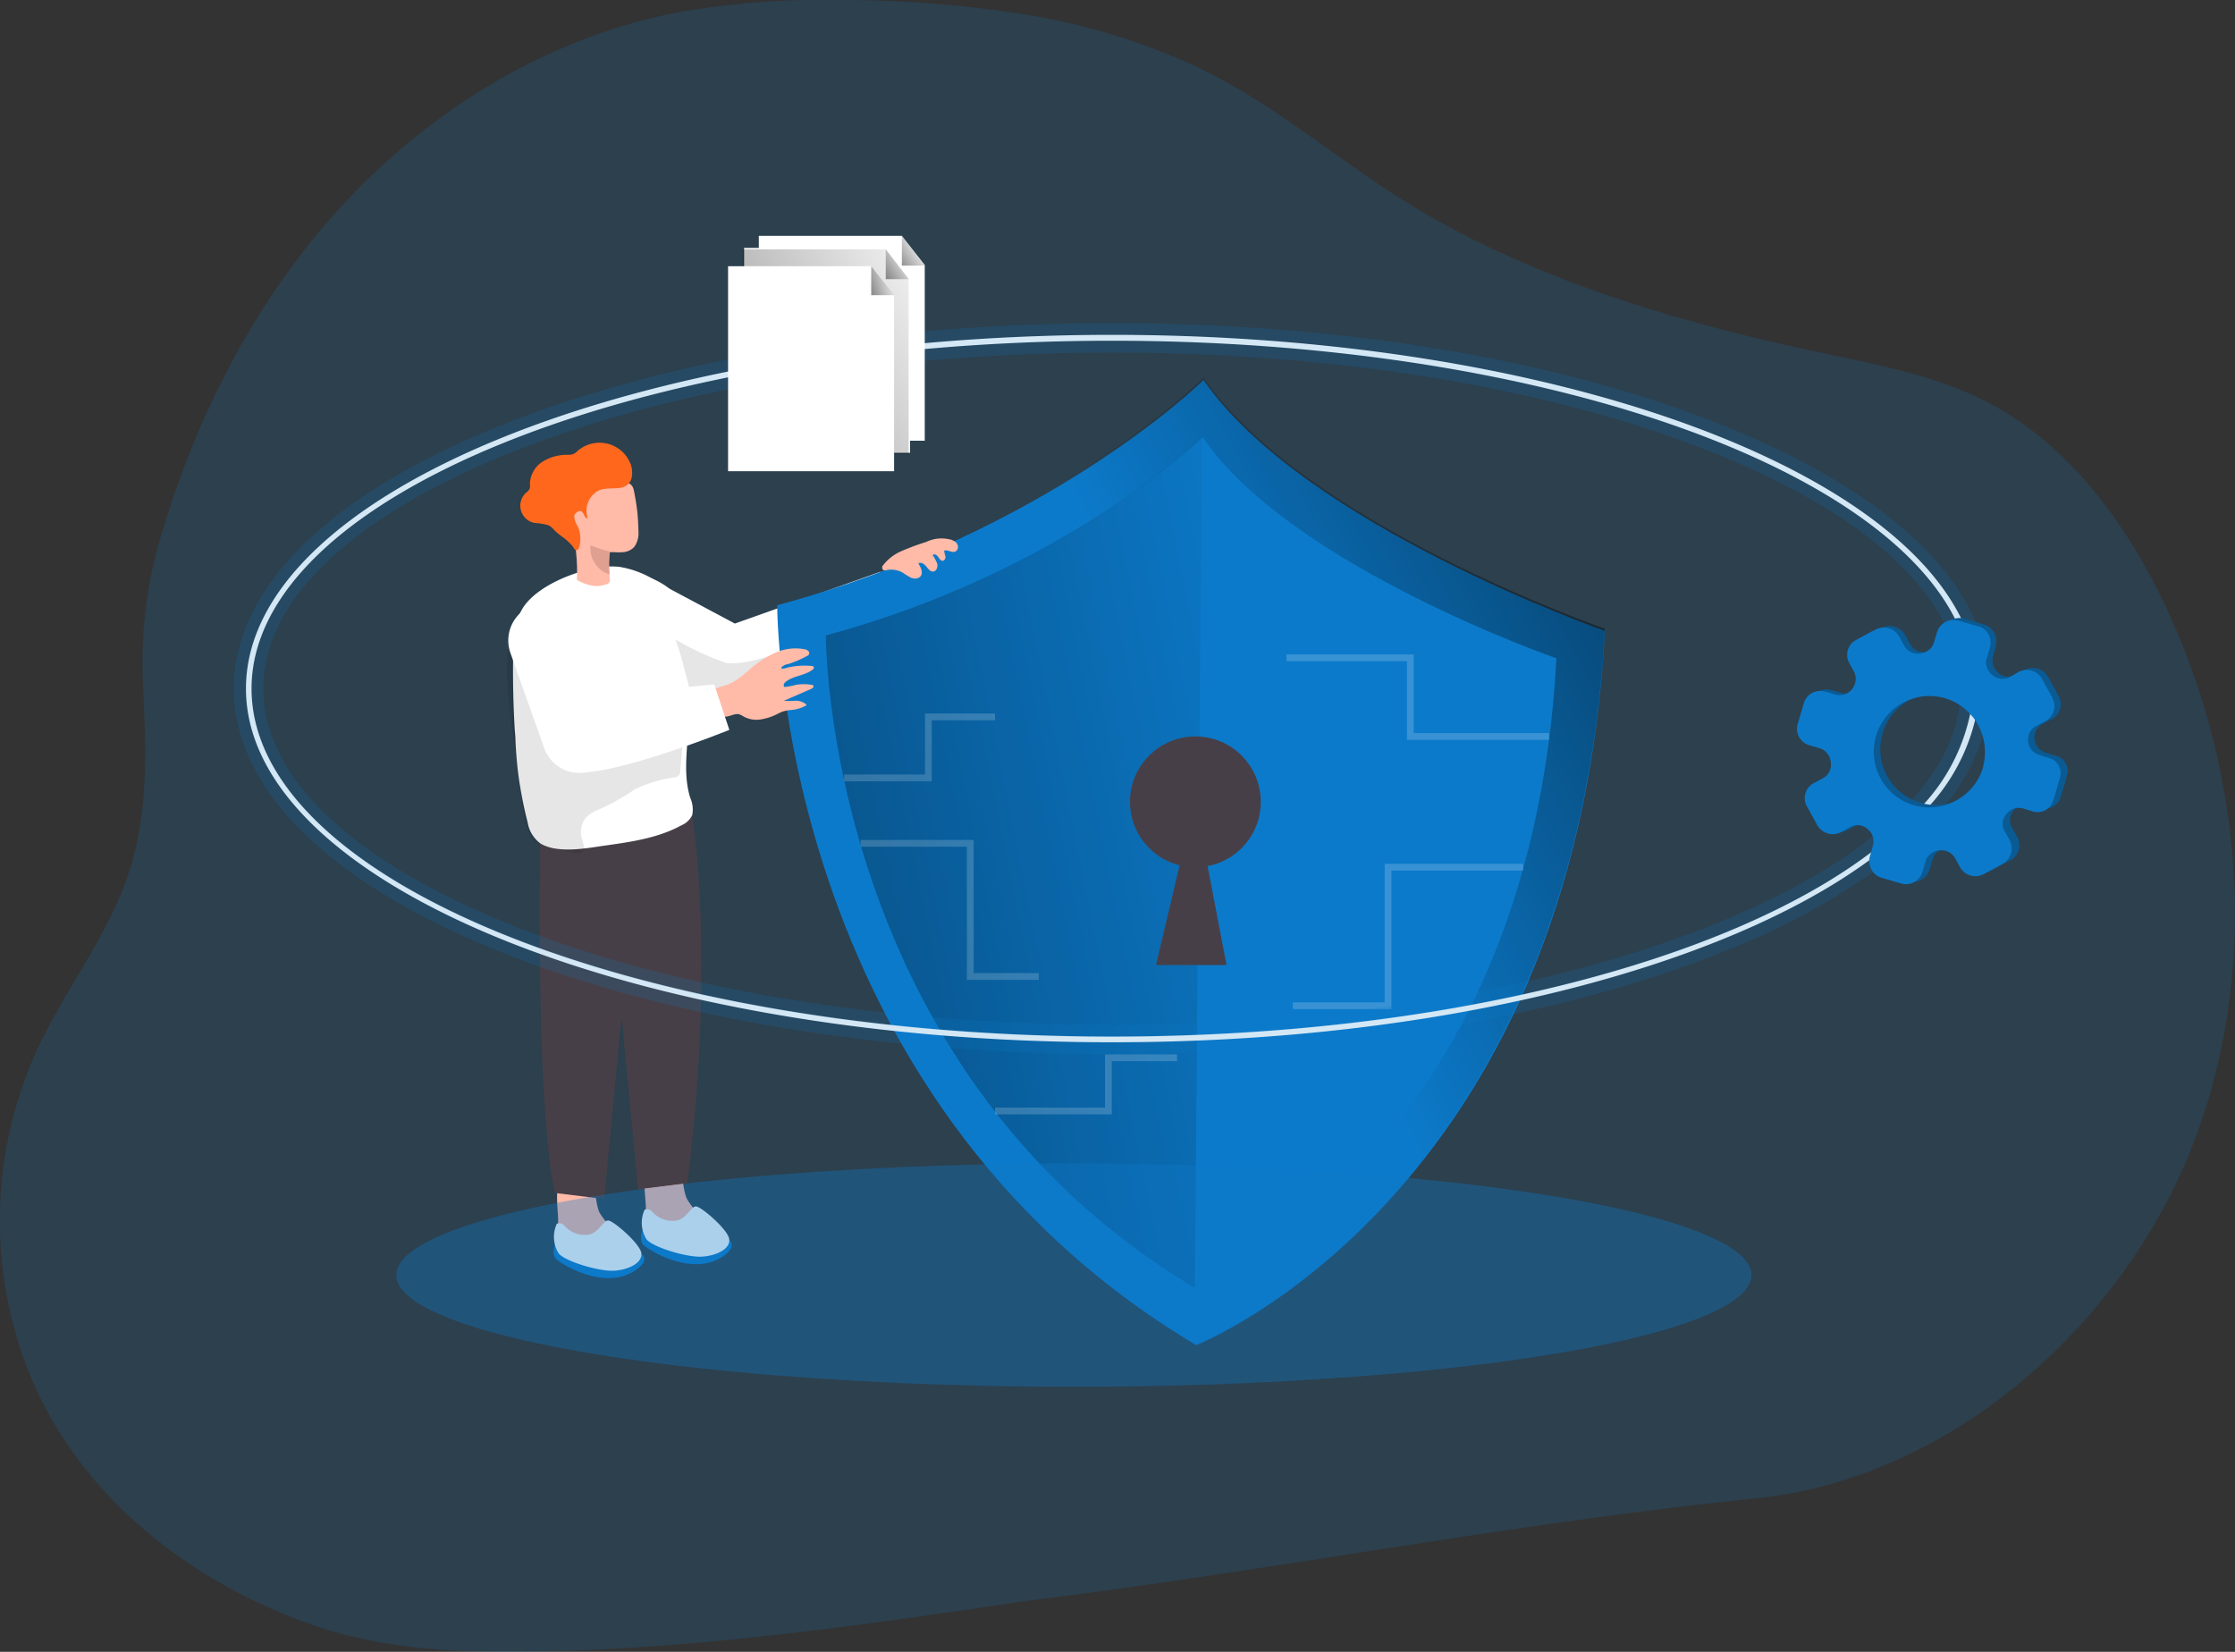 <svg xmlns="http://www.w3.org/2000/svg" xmlns:xlink="http://www.w3.org/1999/xlink" viewBox="0 0 284.32 210.15"><rect x="0" y="0" width="284.32" height="210.15" fill="#333333" stroke="none"/><defs><linearGradient id="名称未設定グラデーション_3" x1="287.25" y1="-1622.87" x2="165.12" y2="-1686.85" gradientTransform="matrix(1, 0, 0, -1, -6.08, -1580.69)" gradientUnits="userSpaceOnUse"><stop offset="0"/><stop offset="1" stop-opacity="0"/></linearGradient><linearGradient id="名称未設定グラデーション_3-2" x1="-31.59" y1="-1728.72" x2="175.35" y2="-1687.04" xlink:href="#名称未設定グラデーション_3"/><linearGradient id="名称未設定グラデーション_3-3" x1="41.75" y1="-1654.77" x2="122.95" y2="-1611.12" gradientTransform="matrix(1, 0, 0, -1, 0, -1576)" xlink:href="#名称未設定グラデーション_3"/><linearGradient id="名称未設定グラデーション_3-4" x1="106.34" y1="-1613.64" x2="114.05" y2="-1611.14" gradientTransform="matrix(1, 0, 0, -1, 0, -1576)" xlink:href="#名称未設定グラデーション_3"/><linearGradient id="名称未設定グラデーション_3-5" x1="108.17" y1="-1613.46" x2="115.32" y2="-1608.85" gradientTransform="matrix(1, 0, 0, -1, 0, -1576)" xlink:href="#名称未設定グラデーション_3"/><linearGradient id="名称未設定グラデーション_3-6" x1="110.22" y1="-1611.75" x2="117.38" y2="-1607.12" gradientTransform="matrix(1, 0, 0, -1, 0, -1576)" xlink:href="#名称未設定グラデーション_3"/></defs><g id="レイヤー_2" data-name="レイヤー 2"><g id="LP2"><path d="M130.05,1.79a83.08,83.08,0,0,1,22.39,6.8c9.86,4.72,18,12,27.25,17.61,15.79,9.61,34.69,15.05,52.63,18.81,7.16,1.52,14.42,2.92,20.87,6.34C263,56.58,270.1,66.06,275,76.12c10.75,22.08,12.71,48.87,3.14,71.53-9.35,22-30.71,40.63-55,43-30.63,3.14-61.26,9.14-91.95,12.94-21.31,3.15-42.71,6.27-64.25,6.55-9,.1-18.15-.34-26.68-3.24-16-5.45-30.49-16.69-36.76-32.75a52.22,52.22,0,0,1,1.23-40.62c3.58-7.78,9.15-14.65,11.76-22.82,2.36-7.38,2.1-15.18,1.74-22.82a56.78,56.78,0,0,1,2.64-21C25.14,53,31.83,39.72,41.28,28.68,52.92,15,69,4.79,86.61,1.5A107.77,107.77,0,0,1,107.3,0,147,147,0,0,1,130.05,1.79Z" style="fill:#0c7aca;opacity:0.18;isolation:isolate"/><path d="M82.16,153.48a6.2,6.2,0,0,0,.49,2.62,4.44,4.44,0,0,0,1.9,1.79,7.58,7.58,0,0,0,5.57.54,1.09,1.09,0,0,0,.64-.38,1,1,0,0,0,.11-.56,4.14,4.14,0,0,0-1.45-2.61,8.84,8.84,0,0,1-2-2.3c-.9-1.72-.21-6.27-3.46-5.57C81.25,147.58,82.09,151.54,82.16,153.48Z" style="fill:#ffbaa8"/><path d="M81.71,156.55s-.45,1.13.11,1.79,6.39,4.29,10.31,1.38-5.32-3.3-5.32-3.3Z" style="fill:#0c7aca"/><path d="M82,153.91a.82.82,0,0,1,1,.28,3.43,3.43,0,0,0,3.12,1.08c1.27-.3,1.79-1.79,2.42-1.79s4,2.88,4.22,4.12-1.54,2.15-3.46,2.27-6.27-1.2-7.07-2.22A4,4,0,0,1,82,153.91Z" style="fill:#fff"/><path d="M71,155.22a6.14,6.14,0,0,0,.5,2.61,4.32,4.32,0,0,0,1.91,1.8,7.53,7.53,0,0,0,5.55.54,1.07,1.07,0,0,0,.66-.42,1,1,0,0,0,.11-.55,4.14,4.14,0,0,0-1.45-2.62,9.15,9.15,0,0,1-2-2.29c-.85-1.72-.21-6.27-3.46-5.57C70.13,149.35,71,153.31,71,155.22Z" style="fill:#ffbaa8"/><path d="M70.6,158.33s-.46,1.13.1,1.79,6.39,4.28,10.31,1.37-5.32-3.3-5.32-3.3Z" style="fill:#0c7aca"/><path d="M70.83,155.69a.83.83,0,0,1,1,.27,3.4,3.4,0,0,0,3.12,1.1c1.27-.3,1.79-1.79,2.42-1.79s4,2.89,4.21,4.12-1.54,2.15-3.46,2.27-6.27-1.2-7.06-2.21A4,4,0,0,1,70.83,155.69Z" style="fill:#fff"/><path d="M68.73,107.37s-.61,33.29,1.86,44.4l6.27.77L81.19,107Z" style="fill:#473f47"/><path d="M88.06,103.73s3,17.91-.62,46.8l-6.27.78-4.34-45.59Z" style="fill:#473f47"/><path d="M87.49,89.68c0,.6.08,1.21.08,1.8,0,3.32-.77,6.74.23,10a3.61,3.61,0,0,1,.26,2.22A2.69,2.69,0,0,1,86.68,105c-2.93,1.6-6.27,2.09-9.62,2.56-2.49.35-6,1.08-8.31-.25a4.17,4.17,0,0,1-1.63-2.69,50.81,50.81,0,0,1-1.55-10.48c0-.47-.06-.9-.09-1.38q-.28-4.78-.2-9.55c0-2.31.24-4.81,1.74-6.55,2-2.32,5.89-3.87,8.83-4.4a10.21,10.21,0,0,1,2.92-.15,12.39,12.39,0,0,1,3.92,1.34c1.47.72,2.77,1.33,3.48,2.78a19.44,19.44,0,0,1,1.64,5.27,18.65,18.65,0,0,1,.09,5.17c-.09.84-.3,1.68-.38,2.52C87.5,89.38,87.5,89.53,87.49,89.68Z" style="fill:#fff"/><path d="M84.71,74.65l8.77,4.68L112,72.74l3.23,7.93s-17,8.71-20.31,8.75S83,87.06,83,87.06Z" style="fill:#fff"/><path d="M92.41,84.35a36.9,36.9,0,0,1-6.51-3c.76,1.61,1.79,6.59,2,6.69a16.08,16.08,0,0,0,6,1.65A12,12,0,0,0,100,88.54a27.92,27.92,0,0,1,2.88-1.48c.59-.22,1.21-.35,1.79-.55a17.06,17.06,0,0,0,4.32-2.39,1.72,1.72,0,0,0,.9-1.06c.09-.6-.44-1.1-1-1.36a6.67,6.67,0,0,0-2.68-.56,12.14,12.14,0,0,0-3.66.08c-.76.21-1.32.89-2.07,1.26C98.3,83.42,94.74,84.61,92.41,84.35Z" style="fill:#020202;opacity:0.1;isolation:isolate"/><path d="M73.94,108.5c-1,.28-3.19-.6-3.93-.73-.44-.07-.89-.3-1.28-.4-2.2-.55-2.46-6.73-2.68-8.4-.58-4.4-1.45-9-1.51-13.36a15.08,15.08,0,0,1,.58-5,5.88,5.88,0,0,1,3.31-3.67,1.73,1.73,0,0,1,1-.1c1.33.34,1.61,2.56,1.84,3.59.4,1.88,1.32,2.74,2.25,4.24s1,3.39,1.88,4.94a3.63,3.63,0,0,0,.9,1.13,4,4,0,0,0,2.5.52h6.33a2,2,0,0,1,1.44.36,2.08,2.08,0,0,1,.38,1.7L86.54,98a.81.81,0,0,1-.83.91,16.81,16.81,0,0,0-5,1.54,28.41,28.41,0,0,1-4.86,2.68,4.75,4.75,0,0,0-1.32.9,3,3,0,0,0-.64,2c0,.45.58,1.86.41,2.19A.59.59,0,0,1,73.94,108.5Z" style="fill:#020202;opacity:0.1;isolation:isolate"/><path d="M80.7,69.56a2.12,2.12,0,0,1-1.35.68,7.17,7.17,0,0,1-1.31,0H77.8a.28.28,0,0,0-.18,0,.27.27,0,0,0-.08.19,14.33,14.33,0,0,0,0,2.62h0v.47a.59.59,0,0,1-.53.84,3.66,3.66,0,0,1-1.18.2,5.27,5.27,0,0,1-2.44-.8,24,24,0,0,0-.23-4.48,22.76,22.76,0,0,1-.57-5.73,3.71,3.71,0,0,1,.8-2.06,3.76,3.76,0,0,1,2.84-1,7.26,7.26,0,0,1,3.9,1.07c.43.29.47.67.57,1.15q.22,1.14.36,2.28c.09.76.14,1.74.16,2.62A3,3,0,0,1,80.7,69.56Z" style="fill:#ffbaa8"/><path d="M79.18,62c-.9.24-2.05,0-3,.39a2.9,2.9,0,0,0-1.41,3.52c-.37.14-.44-.53-.73-.8s-.89.09-1,.55A3,3,0,0,0,73.51,67a4,4,0,0,1,.18,2.61c-.07.2-.22.44-.41.39s-.35-.4-.48-.56a6.75,6.75,0,0,0-.65-.66c-.45-.39-1-.74-1.42-1.13s-.63-.75-1.17-.89A9,9,0,0,0,68,66.53a2.23,2.23,0,0,1-1.77-2.61,2.17,2.17,0,0,1,.69-1.23,1.64,1.64,0,0,0,.44-.47,1.3,1.3,0,0,0,.05-.65A3.46,3.46,0,0,1,69,58.75a5.85,5.85,0,0,1,3.21-.89,2.19,2.19,0,0,0,.72-.09,2.24,2.24,0,0,0,.58-.43,4.25,4.25,0,0,1,6,.49,4.08,4.08,0,0,1,.47.7,3.09,3.09,0,0,1,.41,2A1.61,1.61,0,0,1,79.18,62Z" style="fill:#ff681c"/><path d="M78,70.26H77.8a.54.54,0,0,0-.18,0,.3.3,0,0,0-.08.2,14.33,14.33,0,0,0,0,2.62h0a3.5,3.5,0,0,1-2.42-3.71,14.53,14.53,0,0,0,2.95.89Z" style="fill:#e0a091"/><path d="M67.82,77h0a4.75,4.75,0,0,1,6.06,2.89L78.18,92a4.75,4.75,0,0,1-2.89,6.07h0a4.76,4.76,0,0,1-6.06-2.89l-4.3-12.12A4.76,4.76,0,0,1,67.82,77Z" style="fill:#fff"/><path d="M204.17,80.26c-3.84,72-52,90.87-52,90.87C98.6,139.24,98.87,77,98.87,77c34.11-9.2,53.62-28,54.23-28.66h0C165.82,66.83,204.17,80.26,204.17,80.26Z" style="fill:#0c7aca"/><path d="M204.17,80c-3.84,72-52,90.87-52,90.87C98.6,139,98.87,76.68,98.87,76.68c34.13-9.19,53.64-28,54.24-28.63h0C165.82,66.59,204.17,80,204.17,80Z" style="fill:url(#名称未設定グラデーション_3)"/><path d="M94,86.3a13.6,13.6,0,0,0,1.28-1.06,13.2,13.2,0,0,1,3.26-2.16,6.35,6.35,0,0,1,3.82-.48c.28.05.61.22.58.51s-.2.3-.37.39a12.15,12.15,0,0,1-2.38,1,1.31,1.31,0,0,0-.89.55,1.73,1.73,0,0,0,.81-.1,9.15,9.15,0,0,1,3.13-.22c.1,0,.21,0,.27.12a.27.27,0,0,1-.16.35c-1,.8-2.51.75-3.47,1.61-.17.14-.3.45-.11.56a.33.33,0,0,0,.24,0,7.43,7.43,0,0,0,1.23-.24,5.85,5.85,0,0,1,2,0,.33.33,0,0,1,.23.1c.1.16-.11.33-.27.41l-3.46,1.51a8.54,8.54,0,0,0,1.43,0,2,2,0,0,1,1.34.43s.06,0,.06.08,0,.1-.1.13a4.52,4.52,0,0,1-1.79.53,5.76,5.76,0,0,0-1.1.2,5.24,5.24,0,0,0-.64.29,7,7,0,0,1-2.13.71,3.4,3.4,0,0,1-2.19-.35,3.31,3.31,0,0,0-.56-.29c-.72-.2-1.52.55-2.18.2a1.59,1.59,0,0,1-.52-.6c-.36-.59-1.56-2.24-.59-2.79a15.5,15.5,0,0,1,1.67-.54A7.7,7.7,0,0,0,94,86.3Z" style="fill:#ffbaa8"/><path d="M79,88.21l11.86-1.14,1.92,5.79s-17.34,7-20.71,5.08-.24-5.16-.24-5.16S72.23,88.09,79,88.21Z" style="fill:#fff"/><path d="M198,83.75c-3.4,63.5-45.88,80.09-45.88,80.09-47.17-28.1-46.94-83-46.94-83,30.07-8.11,47.26-24.72,47.8-25.23h0C164.12,72,198,83.75,198,83.75Z" style="fill:#0c7aca"/><path d="M152.94,55.61,152,163.84c-47.17-28.1-46.94-83-46.94-83,30.07-8.11,47.26-24.72,47.8-25.23Z" style="fill:url(#名称未設定グラデーション_3-2)"/><circle cx="152.07" cy="102.01" r="8.32" style="fill:#473f47"/><polygon points="147.06 122.77 156.03 122.77 153.48 109.44 150.21 109.44 147.06 122.77" style="fill:#473f47"/><polyline points="107.39 98.96 118.1 98.96 118.1 91.2 126.58 91.2" style="fill:none;stroke:#fff;stroke-miterlimit:10;stroke-width:0.86px;opacity:0.18;isolation:isolate"/><polyline points="109.49 107.29 123.43 107.29 123.43 124.23 132.15 124.23" style="fill:none;stroke:#fff;stroke-miterlimit:10;stroke-width:0.86px;opacity:0.18;isolation:isolate"/><polyline points="197.06 93.69 179.41 93.69 179.41 83.68 163.66 83.68" style="fill:none;stroke:#fff;stroke-miterlimit:10;stroke-width:0.86px;opacity:0.18;isolation:isolate"/><polyline points="193.77 110.33 176.58 110.33 176.58 127.95 164.46 127.95" style="fill:none;stroke:#fff;stroke-miterlimit:10;stroke-width:0.86px;opacity:0.18;isolation:isolate"/><polyline points="126.58 141.34 141 141.34 141 134.57 149.73 134.57" style="fill:none;stroke:#fff;stroke-miterlimit:10;stroke-width:0.86px;opacity:0.18;isolation:isolate"/><path d="M116.08,73.55a1,1,0,0,0,1-.2c.39-.46.08-1.15-.25-1.66.31-.23.75.06,1,.37s.51.69.9.65.6-.57.5-1a6.32,6.32,0,0,0-.58-1.09c.17-.23.54,0,.69.22s.36.57.64.5a.5.5,0,0,0,.28-.59,4.37,4.37,0,0,1-.15-.7c.47-.16,1,.34,1.46.1a.68.68,0,0,0,.14-1l0-.06a1.8,1.8,0,0,0-1-.49,4.44,4.44,0,0,0-2.87.34,32.29,32.29,0,0,0-3.11,1.15A6,6,0,0,0,112.27,72a.42.42,0,0,0,.11.53.75.75,0,0,0,.42,0,3,3,0,0,1,2.07.34,9.72,9.72,0,0,0,1.06.65Z" style="fill:#ffbaa8"/><path d="M249.7,79.13C240,58.35,195.13,42.6,141.47,42.6c-60.77,0-110.18,20.19-110.18,45s49.44,45,110.18,45c41.42,0,77.57-9.38,96.4-23.21a46.29,46.29,0,0,0,7.42-6.7,25,25,0,0,0,6-11.2,19,19,0,0,0,.42-3.91A20,20,0,0,0,249.7,79.13Zm-5.28,23.51a45.22,45.22,0,0,1-6.36,5.77c-18.43,14-54.82,23.46-96.61,23.46C81.1,131.87,32,112,32,87.61S81.1,43.35,141.47,43.35c53,0,97.28,15.3,107.32,35.54a19.45,19.45,0,0,1,2.13,8.72,16.83,16.83,0,0,1-.28,3.17A24.4,24.4,0,0,1,244.42,102.64Z" style="fill:#fff"/><path d="M253.05,85.57a20.14,20.14,0,0,0-.33-2.16,21.79,21.79,0,0,0-1.14-3.71l-.16-.06c-.57-.18-1.15-.34-1.72-.51C240,58.35,195.13,42.6,141.47,42.6c-60.77,0-110.18,20.19-110.18,45s49.44,45,110.18,45c41.42,0,77.57-9.38,96.4-23.21a2,2,0,0,0,.51,1.48,45.82,45.82,0,0,0,9.11-8.48,26.25,26.25,0,0,0,4.77-8.8,20.71,20.71,0,0,0,.89-6A20.1,20.1,0,0,0,253.05,85.57Zm-111.58,46.3C81.12,131.87,32,112,32,87.61S81.1,43.35,141.47,43.35c53,0,97.28,15.3,107.32,35.54a2.19,2.19,0,0,0-1.52.26,18.39,18.39,0,0,1,2.16,8.46,17.49,17.49,0,0,1-.13,2c-.53,4.31-2.69,8.54-6.45,12.54a40.74,40.74,0,0,1-4.55,4.16,2.15,2.15,0,0,1,0,1.18c-.08.28-.17.57-.25.89C219.63,122.36,183.24,131.87,141.47,131.87Z" style="fill:#0c7aca;opacity:0.18;isolation:isolate"/><path d="M248.77,78.89a2.19,2.19,0,0,0-1.52.26c-4.12-8-14.07-15.4-29-21.44-20.53-8.29-47.8-12.86-76.78-12.86s-56.28,4.57-76.8,12.86c-20.11,8.13-31.18,18.73-31.18,29.9s11.07,21.77,31.16,29.9c20.52,8.3,47.8,12.87,76.8,12.87s56.27-4.57,76.8-12.87c8.25-3.34,15-7.08,20-11.14a2.15,2.15,0,0,1,0,1.18c-.08.28-.17.57-.25.89-18.43,14-54.82,23.47-96.6,23.47C81.08,131.91,32,112.06,32,87.65s49.13-44.3,109.5-44.3C194.43,43.35,238.73,58.65,248.77,78.89Z" style="fill:#0c7aca;opacity:0.18;isolation:isolate"/><path d="M251.58,79.7l-.16-.06c-.57-.18-1.15-.34-1.72-.51C240,58.35,195.13,42.6,141.47,42.6c-60.77,0-110.18,20.19-110.18,45s49.44,45,110.18,45c41.42,0,77.57-9.38,96.4-23.21a2,2,0,0,0,.51,1.48,89.22,89.22,0,0,1-18.46,9.92c-21,8.58-48.89,13.3-78.45,13.3S84,129.4,63,120.82c-21.45-8.76-33.25-20.56-33.25-33.21S41.56,63.17,63,54.42c21-8.59,48.91-13.31,78.47-13.31s57.45,4.72,78.45,13.31C236.8,61.32,247.71,70.09,251.58,79.7Z" style="fill:#0c7aca;opacity:0.18;isolation:isolate"/><ellipse cx="136.61" cy="162.22" rx="86.2" ry="14.21" style="fill:#0c7aca;opacity:0.35;isolation:isolate"/><polygon points="117.64 56.07 96.53 56.07 96.53 30 114.73 30 117.64 33.72 117.64 56.07" style="fill:#fff"/><polygon points="115.77 57.61 94.66 57.61 94.66 31.54 112.86 31.54 115.77 35.26 115.77 57.61" style="fill:#fff"/><polygon points="115.59 57.79 94.48 57.79 94.48 31.72 112.68 31.72 115.59 35.44 115.59 57.79" style="fill:url(#名称未設定グラデーション_3-3)"/><polygon points="113.74 59.95 92.62 59.95 92.62 33.87 110.83 33.87 113.74 37.59 113.74 59.95" style="fill:#fff"/><polygon points="110.83 33.87 110.83 37.55 113.74 37.55 110.83 33.87" style="fill:url(#名称未設定グラデーション_3-4)"/><polygon points="112.68 31.72 112.68 35.51 115.59 35.51 112.68 31.72" style="fill:url(#名称未設定グラデーション_3-5)"/><polygon points="114.73 30 114.73 33.79 117.64 33.79 114.73 30" style="fill:url(#名称未設定グラデーション_3-6)"/><g id="Q83r0t"><path d="M251.59,111a2.13,2.13,0,0,1-1.33-1c-.21-.37-.41-.75-.63-1.12a2,2,0,0,0-2-1,2,2,0,0,0-1.79,1.47c-.14.44-.24.9-.4,1.32a2.15,2.15,0,0,1-2.68,1.42l-2.47-.72a2.2,2.2,0,0,1-1.54-2.68l0-.06c.12-.45.27-.9.38-1.33a1.94,1.94,0,0,0-.73-2.12,1.87,1.87,0,0,0-2.19-.22c-.39.19-.76.41-1.13.61a2.23,2.23,0,0,1-3-.86l0,0c-.43-.77-.89-1.54-1.28-2.32a2.16,2.16,0,0,1,.76-3l.14-.08c.36-.21.73-.39,1.08-.59a1.92,1.92,0,0,0,1-2,2,2,0,0,0-1.39-1.8c-.43-.14-.89-.25-1.31-.39a2.18,2.18,0,0,1-1.56-2.67l.06-.2c.22-.78.45-1.56.68-2.33a2.15,2.15,0,0,1,2.57-1.55c.47.08.9.24,1.37.36a2.05,2.05,0,0,0,2.4-3c-.19-.34-.39-.69-.57-1a2.13,2.13,0,0,1,.86-2.89l0,0c.83-.48,1.67-.9,2.53-1.37a2.23,2.23,0,0,1,2.92.9c.22.39.42.78.65,1.16a1.91,1.91,0,0,0,2,1,1.93,1.93,0,0,0,1.74-1.42c.14-.4.25-.82.37-1.22a2.22,2.22,0,0,1,2.71-1.6.64.64,0,0,1,.18.06l2.3.67a2.21,2.21,0,0,1,1.61,2.68.61.61,0,0,1,0,.11c-.1.4-.23.8-.35,1.19a2.07,2.07,0,0,0,3,2.41c.34-.19.69-.39,1-.57a2.23,2.23,0,0,1,3,.89h0c.45.79.9,1.6,1.33,2.41a2.15,2.15,0,0,1-.83,2.93l-.07,0c-.38.21-.79.4-1.17.63a1.87,1.87,0,0,0-1,1.79,1.92,1.92,0,0,0,1.23,1.79c.45.18.9.29,1.4.44A2,2,0,0,1,263,98.42a1.33,1.33,0,0,1-.05.19c-.24.9-.49,1.8-.78,2.69a2.06,2.06,0,0,1-2.52,1.49l-.21-.06c-.42-.12-.82-.25-1.24-.35a1.92,1.92,0,0,0-2.07.75,1.87,1.87,0,0,0-.19,2.16c.21.39.44.78.65,1.16a2.17,2.17,0,0,1-.84,3l-.06,0c-.8.44-1.6.89-2.41,1.31A2.14,2.14,0,0,1,251.59,111Zm-12.11-17.7a7.1,7.1,0,1,0,8.82-4.79h0a7.08,7.08,0,0,0-8.81,4.76v0Z" style="fill:#0c7aca"/></g><g id="Q83r0t-2" style="opacity:0.27"><path d="M251.59,111a2.13,2.13,0,0,1-1.33-1c-.21-.37-.41-.75-.63-1.12a2,2,0,0,0-2-1,2,2,0,0,0-1.79,1.47c-.14.44-.24.9-.4,1.32a2.15,2.15,0,0,1-2.68,1.42l-2.47-.72a2.2,2.2,0,0,1-1.54-2.68l0-.06c.12-.45.27-.9.38-1.33a1.94,1.94,0,0,0-.73-2.12,1.87,1.87,0,0,0-2.19-.22c-.39.19-.76.41-1.13.61a2.23,2.23,0,0,1-3-.86l0,0c-.43-.77-.89-1.54-1.28-2.32a2.16,2.16,0,0,1,.76-3l.14-.08c.36-.21.73-.39,1.08-.59a1.92,1.92,0,0,0,1-2,2,2,0,0,0-1.39-1.8c-.43-.14-.89-.25-1.31-.39a2.18,2.18,0,0,1-1.56-2.67l.06-.2c.22-.78.45-1.56.68-2.33a2.15,2.15,0,0,1,2.57-1.55c.47.08.9.24,1.37.36a2.05,2.05,0,0,0,2.4-3c-.19-.34-.39-.69-.57-1a2.13,2.13,0,0,1,.86-2.89l0,0c.83-.48,1.67-.9,2.53-1.37a2.23,2.23,0,0,1,2.92.9c.22.39.42.78.65,1.16a1.91,1.91,0,0,0,2,1,1.93,1.93,0,0,0,1.74-1.42c.14-.4.25-.82.37-1.22a2.22,2.22,0,0,1,2.71-1.6.64.64,0,0,1,.18.06l2.3.67a2.21,2.21,0,0,1,1.61,2.68.61.61,0,0,1,0,.11c-.1.4-.23.8-.35,1.19a2.07,2.07,0,0,0,3,2.41c.34-.19.69-.39,1-.57a2.23,2.23,0,0,1,3,.89h0c.45.79.9,1.6,1.33,2.41a2.15,2.15,0,0,1-.83,2.93l-.07,0c-.38.21-.79.4-1.17.63a1.87,1.87,0,0,0-1,1.79,1.92,1.92,0,0,0,1.23,1.79c.45.18.9.29,1.4.44A2,2,0,0,1,263,98.42a1.33,1.33,0,0,1-.05.19c-.24.9-.49,1.8-.78,2.69a2.06,2.06,0,0,1-2.52,1.49l-.21-.06c-.42-.12-.82-.25-1.24-.35a1.92,1.92,0,0,0-2.07.75,1.87,1.87,0,0,0-.19,2.16c.21.39.44.78.65,1.16a2.17,2.17,0,0,1-.84,3l-.06,0c-.8.44-1.6.89-2.41,1.31A2.14,2.14,0,0,1,251.59,111Zm-12.11-17.7a7.1,7.1,0,1,0,8.82-4.79h0a7.08,7.08,0,0,0-8.81,4.76v0Z" style="fill:#020202"/></g><g id="Q83r0t-3"><path d="M260.61,96.41a14,14,0,0,1-1.39-.44A1.91,1.91,0,0,1,258,94.18a1.88,1.88,0,0,1,1-1.79c.38-.22.78-.41,1.17-.63a2.16,2.16,0,0,0,.93-2.91l0-.06c-.43-.81-.89-1.61-1.32-2.4a2.23,2.23,0,0,0-3-.9h0l-1,.58a2,2,0,0,1-2.32-.18l-.28-.28a1.93,1.93,0,0,1-.39-2,.74.74,0,0,1,.07-.21c.09-.33.19-.65.27-1a2.18,2.18,0,0,0-1.41-2.73l-.17,0c-.56-.18-1.14-.34-1.72-.51l-.58-.17-.34-.07a2.13,2.13,0,0,0-1.52.26,2.26,2.26,0,0,0-1,1.31c-.13.41-.24.83-.36,1.24a2,2,0,0,1-1.79,1.4,1.91,1.91,0,0,1-2-1c-.24-.39-.43-.78-.65-1.17a2.21,2.21,0,0,0-2.91-.9c-.9.42-1.71.9-2.55,1.35a2.14,2.14,0,0,0-.91,2.88l0,0c.18.36.38.7.57,1.05a2.06,2.06,0,0,1-2.4,3,12.6,12.6,0,0,0-1.37-.38,2.16,2.16,0,0,0-2.57,1.55c-.22.78-.46,1.56-.68,2.35A2.18,2.18,0,0,0,230,94.75l.21.07c.43.15.9.24,1.31.39A2,2,0,0,1,232.9,97a1.92,1.92,0,0,1-1,2l-1.09.59a2.15,2.15,0,0,0-1,2.89s0,.1.08.14c.42.78.85,1.56,1.28,2.33a2.25,2.25,0,0,0,3.05.9h0c.37-.21.74-.42,1.13-.62a1.9,1.9,0,0,1,2.19.21,2.11,2.11,0,0,1,.71,1,2.15,2.15,0,0,1,0,1.18c-.08.28-.17.57-.25.89l-.14.46a2.37,2.37,0,0,0,.44,2,2.17,2.17,0,0,0,1.09.71l2.46.72a2.18,2.18,0,0,0,2.69-1.43c.15-.43.26-.89.39-1.32a2,2,0,0,1,1.79-1.46,2,2,0,0,1,2,1c.21.37.41.76.61,1.13a2.26,2.26,0,0,0,3,.9c.81-.44,1.62-.9,2.41-1.32a2.17,2.17,0,0,0,.94-2.91.21.21,0,0,1,0-.06c-.21-.4-.45-.77-.64-1.17a1.84,1.84,0,0,1,.17-2.16,1.94,1.94,0,0,1,2.07-.76c.42.1.83.24,1.24.36a2.05,2.05,0,0,0,2.63-1.25l.06-.17c.29-.9.55-1.79.79-2.69a2,2,0,0,0-1.18-2.61Zm-8.33,1.2a7.18,7.18,0,0,1-7,5.11,6.11,6.11,0,0,1-.85-.08,8.24,8.24,0,0,1-1-.21c-.21-.06-.42-.14-.63-.22a7.09,7.09,0,0,1,4.64-13.38,7,7,0,0,1,1.8.83,6.18,6.18,0,0,1,1.33,1.12,6.32,6.32,0,0,1,.63.74,7.25,7.25,0,0,1,1.05,6.09Z" style="fill:#0c7aca"/></g></g></g></svg>